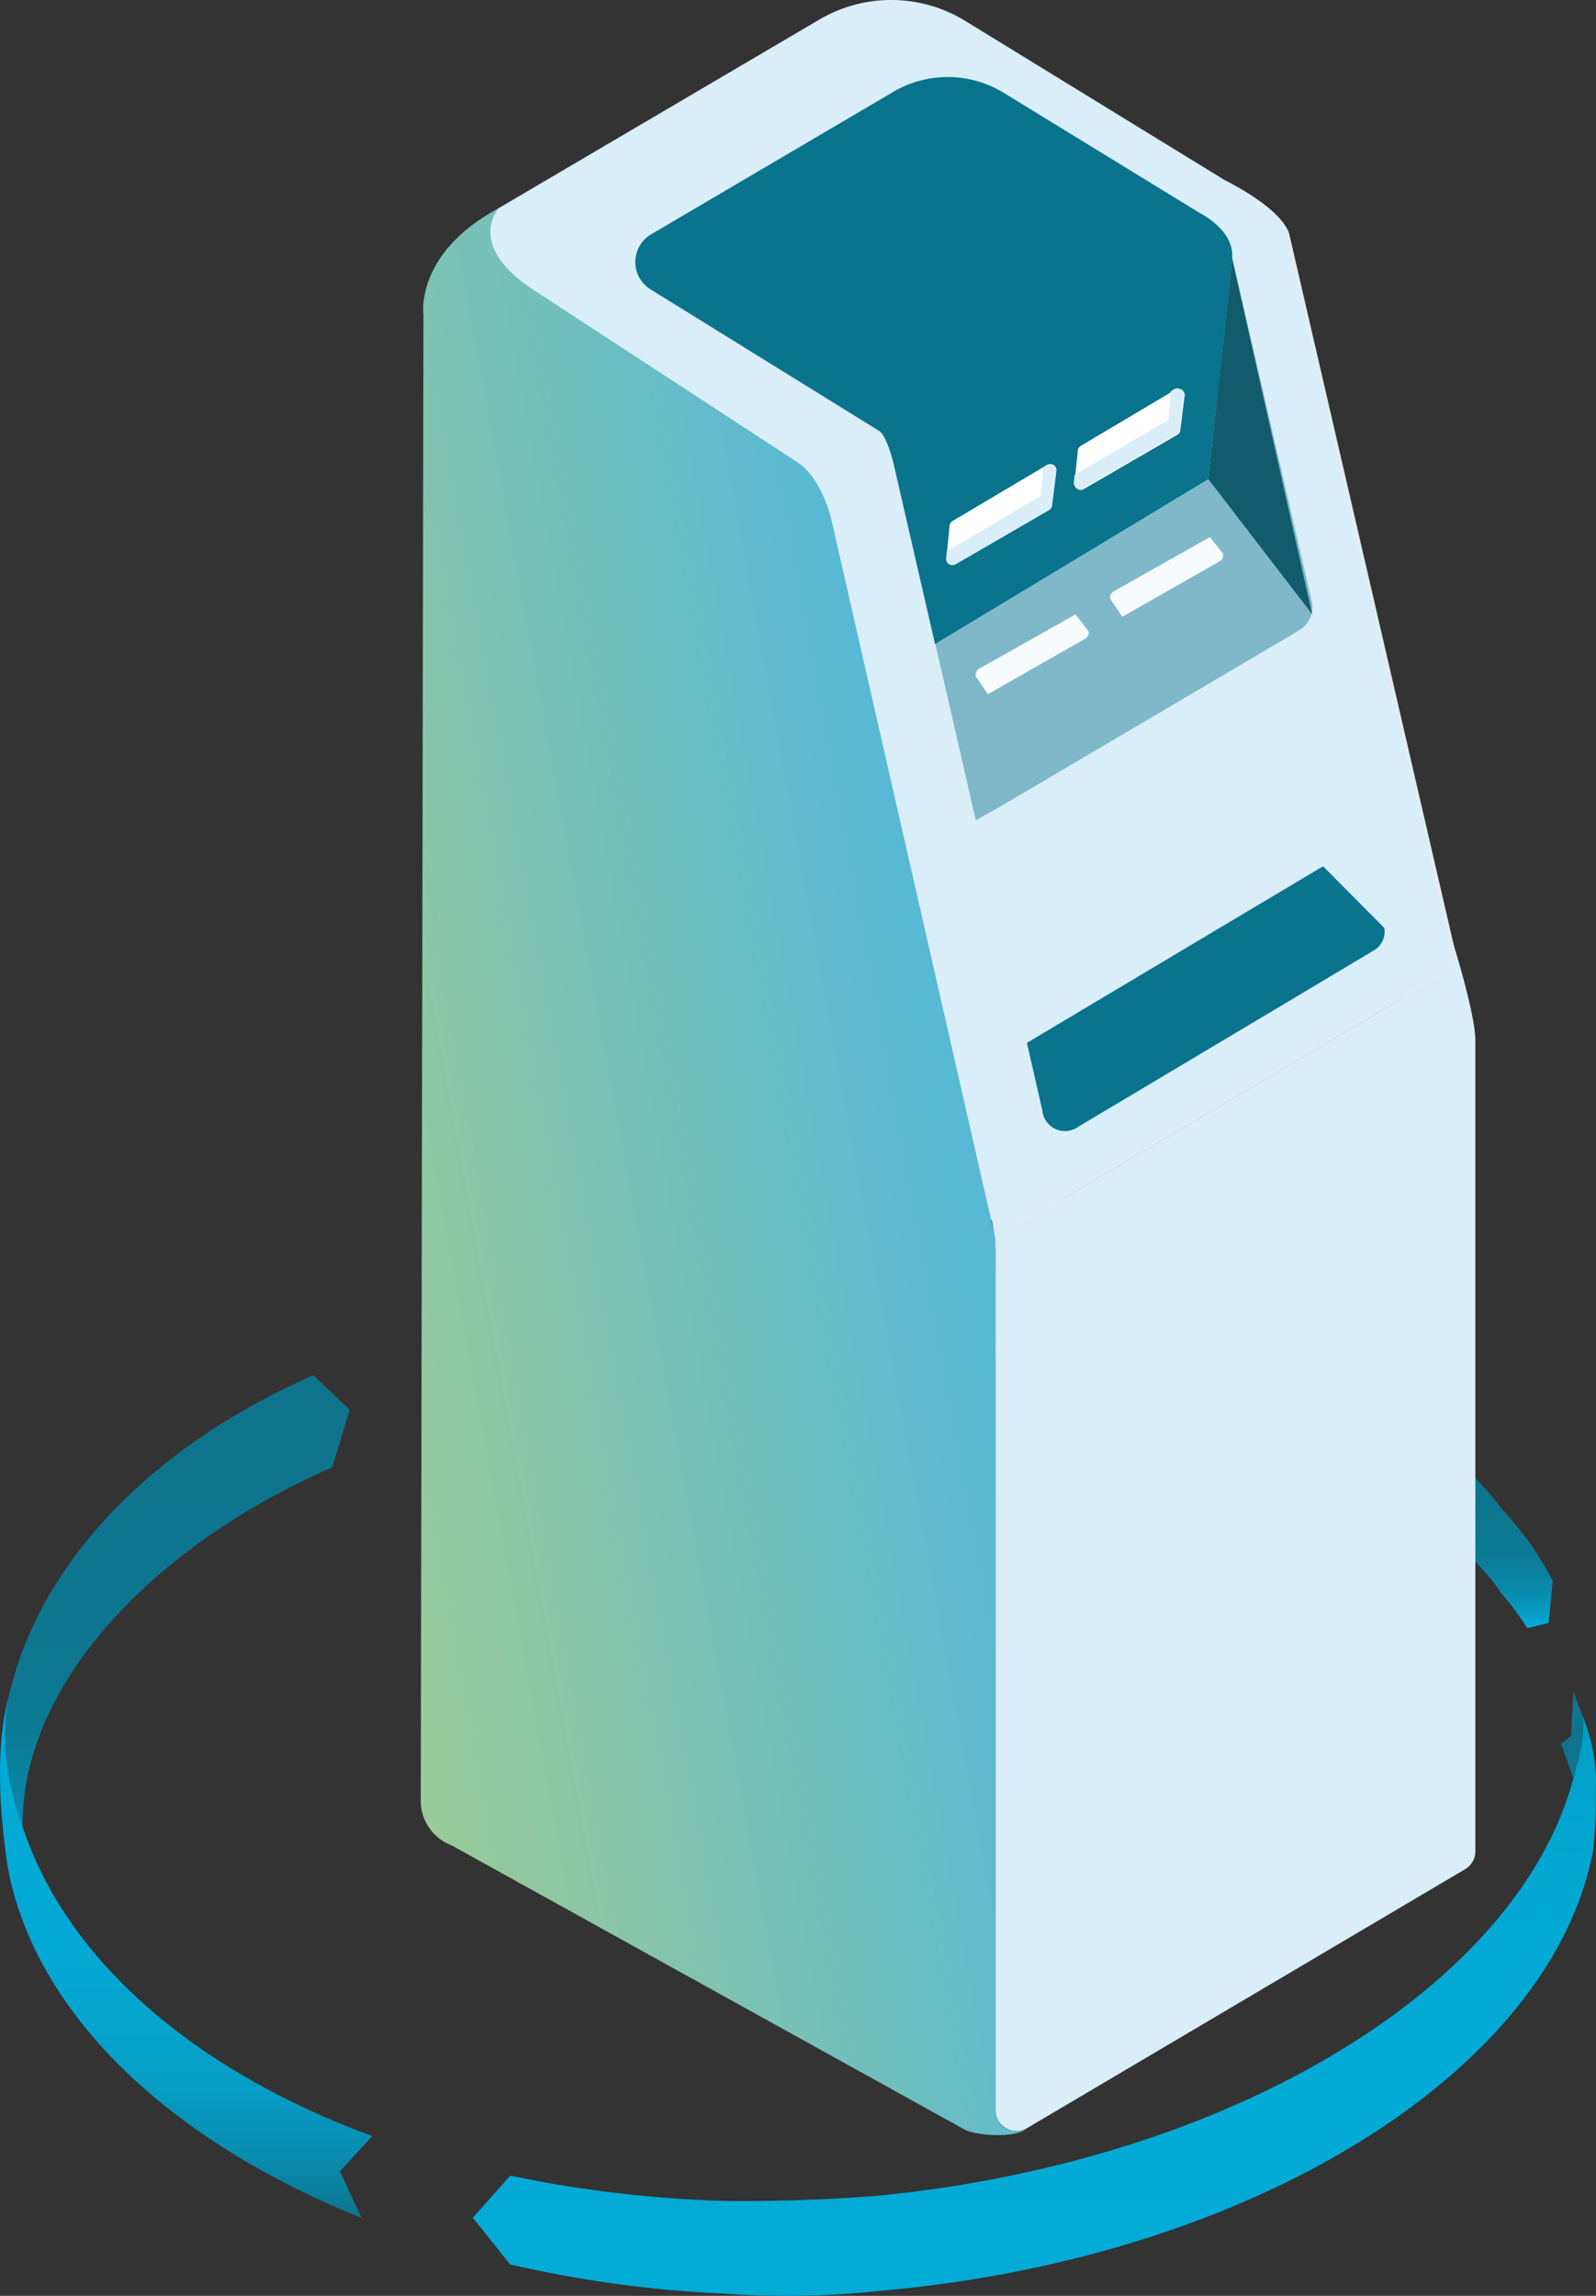 <svg xmlns="http://www.w3.org/2000/svg" xmlns:xlink="http://www.w3.org/1999/xlink" width="123.306" height="177.353" viewBox="0 0 123.306 177.353"><rect x="0" y="0" width="123.306" height="177.353" fill="#333333" stroke="none"/><defs><linearGradient id="a" x1="0.463" y1="-0.12" x2="0.536" y2="1.251" gradientUnits="objectBoundingBox"><stop offset="0" stop-color="#0e748e"/><stop offset="0.09" stop-color="#0c7d9a"/><stop offset="0.3" stop-color="#0891b5"/><stop offset="0.53" stop-color="#059fc8"/><stop offset="0.75" stop-color="#03a8d3"/><stop offset="1" stop-color="#03abd7"/></linearGradient><linearGradient id="b" x1="0.5" x2="0.5" y2="1" gradientUnits="objectBoundingBox"><stop offset="0.4" stop-color="#0e748e"/><stop offset="0.69" stop-color="#0d758f"/><stop offset="0.79" stop-color="#0c7a96"/><stop offset="0.86" stop-color="#0a83a2"/><stop offset="0.92" stop-color="#0890b3"/><stop offset="0.97" stop-color="#05a0c9"/><stop offset="1" stop-color="#03abd7"/></linearGradient><linearGradient id="c" x1="0.5" x2="0.5" y2="1" gradientUnits="objectBoundingBox"><stop offset="0" stop-color="#0e748e"/><stop offset="0.48" stop-color="#0d758f"/><stop offset="0.65" stop-color="#0c7a96"/><stop offset="0.77" stop-color="#0a83a2"/><stop offset="0.87" stop-color="#0890b3"/><stop offset="0.96" stop-color="#05a0c9"/><stop offset="1" stop-color="#03abd7"/></linearGradient><linearGradient id="d" x1="0.5" x2="0.5" y2="1" gradientUnits="objectBoundingBox"><stop offset="0" stop-color="#03abd7"/><stop offset="0.48" stop-color="#03a9d5"/><stop offset="0.65" stop-color="#04a4ce"/><stop offset="0.77" stop-color="#069bc2"/><stop offset="0.87" stop-color="#088eb1"/><stop offset="0.96" stop-color="#0b7e9b"/><stop offset="1" stop-color="#0e748e"/></linearGradient><linearGradient id="e" x1="0.5" x2="0.5" y2="1" gradientUnits="objectBoundingBox"><stop offset="0" stop-color="#009cc2"/><stop offset="0.16" stop-color="#01a4ce"/><stop offset="0.38" stop-color="#02a9d5"/><stop offset="1" stop-color="#03abd7"/></linearGradient><linearGradient id="f" y1="0.499" x2="1.003" y2="0.499" gradientUnits="objectBoundingBox"><stop offset="0.61" stop-color="#0e748e"/><stop offset="0.8" stop-color="#0d758f"/><stop offset="0.87" stop-color="#0c7a96"/><stop offset="0.91" stop-color="#0a83a2"/><stop offset="0.95" stop-color="#0890b3"/><stop offset="0.98" stop-color="#05a0c9"/><stop offset="1" stop-color="#03abd7"/></linearGradient><linearGradient id="g" x1="-0.441" y1="0.921" x2="0.739" y2="0.253" gradientUnits="objectBoundingBox"><stop offset="0" stop-color="#bad27b"/><stop offset="1" stop-color="#58b9d4"/></linearGradient></defs><g transform="translate(32.509 96.934)"><path d="M117.483,48.317c-7-15.847-31.63-26.776-60.378-25.48A95.324,95.324,0,0,0,30.35,27.819l2.711,2.807L31.85,34.945a94.889,94.889,0,0,1,26.38-4.854c24.569-1.1,46.127,6.718,56.253,18.9" transform="translate(-30.35 -22.733)" fill="url(#a)"/><path d="M88.217,34.269c17.326,5.775,22.747,14.551,22.747,14.551a22.535,22.535,0,0,1,2.025,2.711l1.65-.407.311-3.268a30.757,30.757,0,0,0-1.886-3.075s-1.339-1.747-2.089-2.518C103.239,32.126,88.227,27.4,88.227,27.4a82.508,82.508,0,0,0-14.561-3.6s-2.754-.386-3.386-.461L72.273,30.7a86.807,86.807,0,0,1,15.965,3.568Z" transform="translate(-27.496 -22.69)" fill="url(#b)"/></g><g transform="translate(0 106.231)"><path d="M1.641,72.994a23.31,23.31,0,0,0,.193-5.154C.666,56.311,11.241,44.825,25.674,38.525l1.339-4.436L24.206,31.41C9.613,37.85.987,48.586.13,59.9c0,0,.236,10.254,1.5,13.093Z" transform="translate(-0.002 -31.41)" fill="url(#c)"/><path d="M27.933,94.894C13.918,89.279,3.621,80.108.9,69.168a18.272,18.272,0,0,1-.364-1.854c-.514-3.654-1-9.065.343-13.4,0,0-1.586,4.211.964,11.026C5.25,74.986,14.957,83.493,28.768,88.583l-2.5,2.722,1.672,3.6Z" transform="translate(-0.01 -29.802)" fill="url(#d)"/></g><g transform="translate(36.526 130.672)"><path d="M120.868,61.641a42.428,42.428,0,0,1-.214,4.768c-3.257,17.122-26.487,31.523-55.17,34a67.514,67.514,0,0,1-12.054.2,90.3,90.3,0,0,1-16.436-2.25L34.1,94.76,37,91.5a94.1,94.1,0,0,0,16.372,1.95s4.811.129,11.551-.354c27.623-2.55,50.2-16.244,54.292-32.616.964-4.254.536-4.7.536-4.7a13.668,13.668,0,0,1,1.125,5.861Z" transform="translate(-34.1 -54.108)" fill="url(#e)"/><path d="M113.512,60.906l-.932-2.636.761-.632.182-3.418.579,1.564s.7,1.1-.589,5.132Z" transform="translate(-28.49 -54.22)" fill="url(#f)"/></g><g transform="translate(32.694 0)"><path d="M4.641,21.7,28.007,36.161a9.12,9.12,0,0,1,2.445,4.459L42.385,92.589a15.965,15.965,0,0,1,.695,4.015v66.389a1.623,1.623,0,0,0,2.445,1.4l33.84-20a1.6,1.6,0,0,0,.792-1.4V80.378c0-2.1-1.778-7.724-1.778-7.724C77.892,70.543,65.751,18.06,65.751,18.06c-.556-2.014-4.945-4.14-4.945-4.14L40.746,1.612A10.941,10.941,0,0,0,29.493,1.5L4.71,16.073S.737,18.657,4.641,21.7Z" transform="translate(1.133 0.002)" fill="#d9eef8"/><path d="M52.734,15.378,65.418,71.626l-1.028.611L39.621,86.852l-.361.222L26.229,30.562a2.64,2.64,0,0,1,1.347-2.737C29.285,26.853,51.3,14.295,51.3,14.295s1.042-.667,1.445,1.084Z" transform="translate(10.19 5.517)" fill="#0b4f9e"/><path d="M37.389,89.825,69.117,71.1c.625-.361,2.237-.764,1.792-2.695L58.171,13.351a1.624,1.624,0,0,0-2.4-.986l-31.6,18.629h0a3.044,3.044,0,0,0-1.611,3.417l.236,1.028L34.971,88.8a1.625,1.625,0,0,0,2.4,1.042Z" transform="translate(8.741 4.725)" fill="#e0edf2"/><path d="M37.129,89.719,68.857,70.993c.625-.361,2.237-.764,1.792-2.7L57.911,13.231a1.624,1.624,0,0,0-2.4-.986L23.9,30.873h0a3.044,3.044,0,0,0-1.611,3.417l.236,1.028L34.711,88.677a1.625,1.625,0,0,0,2.4,1.042Z" transform="translate(8.639 4.678)" fill="#d9eef8"/><path d="M34.775,67.035a1.755,1.755,0,0,0,2.806,1.236L52.82,59.186l6.793-4.056.861-.514a1.694,1.694,0,0,0,.722-1.681h0L56.46,48.17l-7.224,4.306L33.58,61.812Z" transform="translate(13.063 18.749)" fill="#0a738d"/><path d="M58.032,39.178,52.365,14.715a1.614,1.614,0,0,0-2.375-.931L29.568,26.44c-.139.083-.9.5-1.695.945A2.754,2.754,0,0,0,26.206,30.5l.069.306,6.265,27.283s1.625-.9,2.07-1.167l22.06-13,.875-.528a2.064,2.064,0,0,0,.945-2.237l-.445-1.945Z" transform="translate(10.157 5.277)" fill="#0a738d" opacity="0.43"/><path d="M45.518,14.39,43.67,31.407,51.7,41.854Z" transform="translate(16.99 5.603)" fill="#115b6d"/><path d="M8.361,17.78,28.824,31.143a4.714,4.714,0,0,1,1.445,1.473h0a10.187,10.187,0,0,1,1.292,3.112L44.174,90.989a1.6,1.6,0,0,1,.042.361v67.222c0,.277.316,1.986,2.35,1.417-1.05.7-3.913.464-4.754,0L2.207,138.052a3.686,3.686,0,0,1-2.389-3.5L.026,19.808s-.708-4.723,5.821-8.238c0,0-2.584,2.764,2.514,6.21Z" transform="translate(-0.004 4.505)" fill="url(#g)"/><path d="M57.92,18.324,56.072,35.341,34.957,48.08,31.817,34.41l-.069-.306s-.514-2.112-1.111-2.487L12.98,20.685a2.484,2.484,0,0,1,.042-4.251L31.748,5.418a8.288,8.288,0,0,1,8.516.083l15.184,9.307s2.695,1.334,2.459,3.5Z" transform="translate(4.588 1.669)" fill="#0a738d"/><path d="M29.351,30.579l-.25,2.5a.476.476,0,0,0,.722.458l7.21-4.181A.474.474,0,0,0,37.269,29l.333-2.653a.476.476,0,0,0-.722-.472L29.587,30.2a.5.5,0,0,0-.236.361Z" transform="translate(11.319 10.042)" fill="#fff"/><path d="M37.259,29a.5.5,0,0,1-.236.361l-7.21,4.181a.482.482,0,0,1-.722-.458l.056-.556,7.265-4.279.167-2.181s.431-.375.667-.208.4.014.278.945l-.278,2.223Z" transform="translate(11.315 10.051)" fill="#d9eef8"/><path d="M36.481,26.4l-.25,2.5a.476.476,0,0,0,.722.458l7.21-4.181a.474.474,0,0,0,.236-.361l.333-2.653a.476.476,0,0,0-.722-.472l-7.293,4.334a.5.5,0,0,0-.236.361Z" transform="translate(14.094 8.416)" fill="#fff"/><path d="M44.359,24.771a.5.5,0,0,1-.236.361l-7.21,4.181a.482.482,0,0,1-.722-.458l.056-.556,7.265-4.279.167-2.181s.431-.375.667-.208.4.014.278.945L44.345,24.8Z" transform="translate(14.078 8.404)" fill="#d9eef8"/><path d="M15422,21318.521a.559.559,0,0,1,.235-.6l7.453-4.2,1.012,1.287a.519.519,0,0,1-.252.584l-7.528,4.291Zm10.391-5.977a.561.561,0,0,1,.241-.6l7.447-4.2,1.012,1.283a.516.516,0,0,1-.252.584l-7.528,4.291Zm-2.707,1.166h.016l-.011.008Zm10.391-5.971h.016l-.011.006Z" transform="translate(-15379.295 -21266.256)" fill="#f7fbfd"/></g></svg>